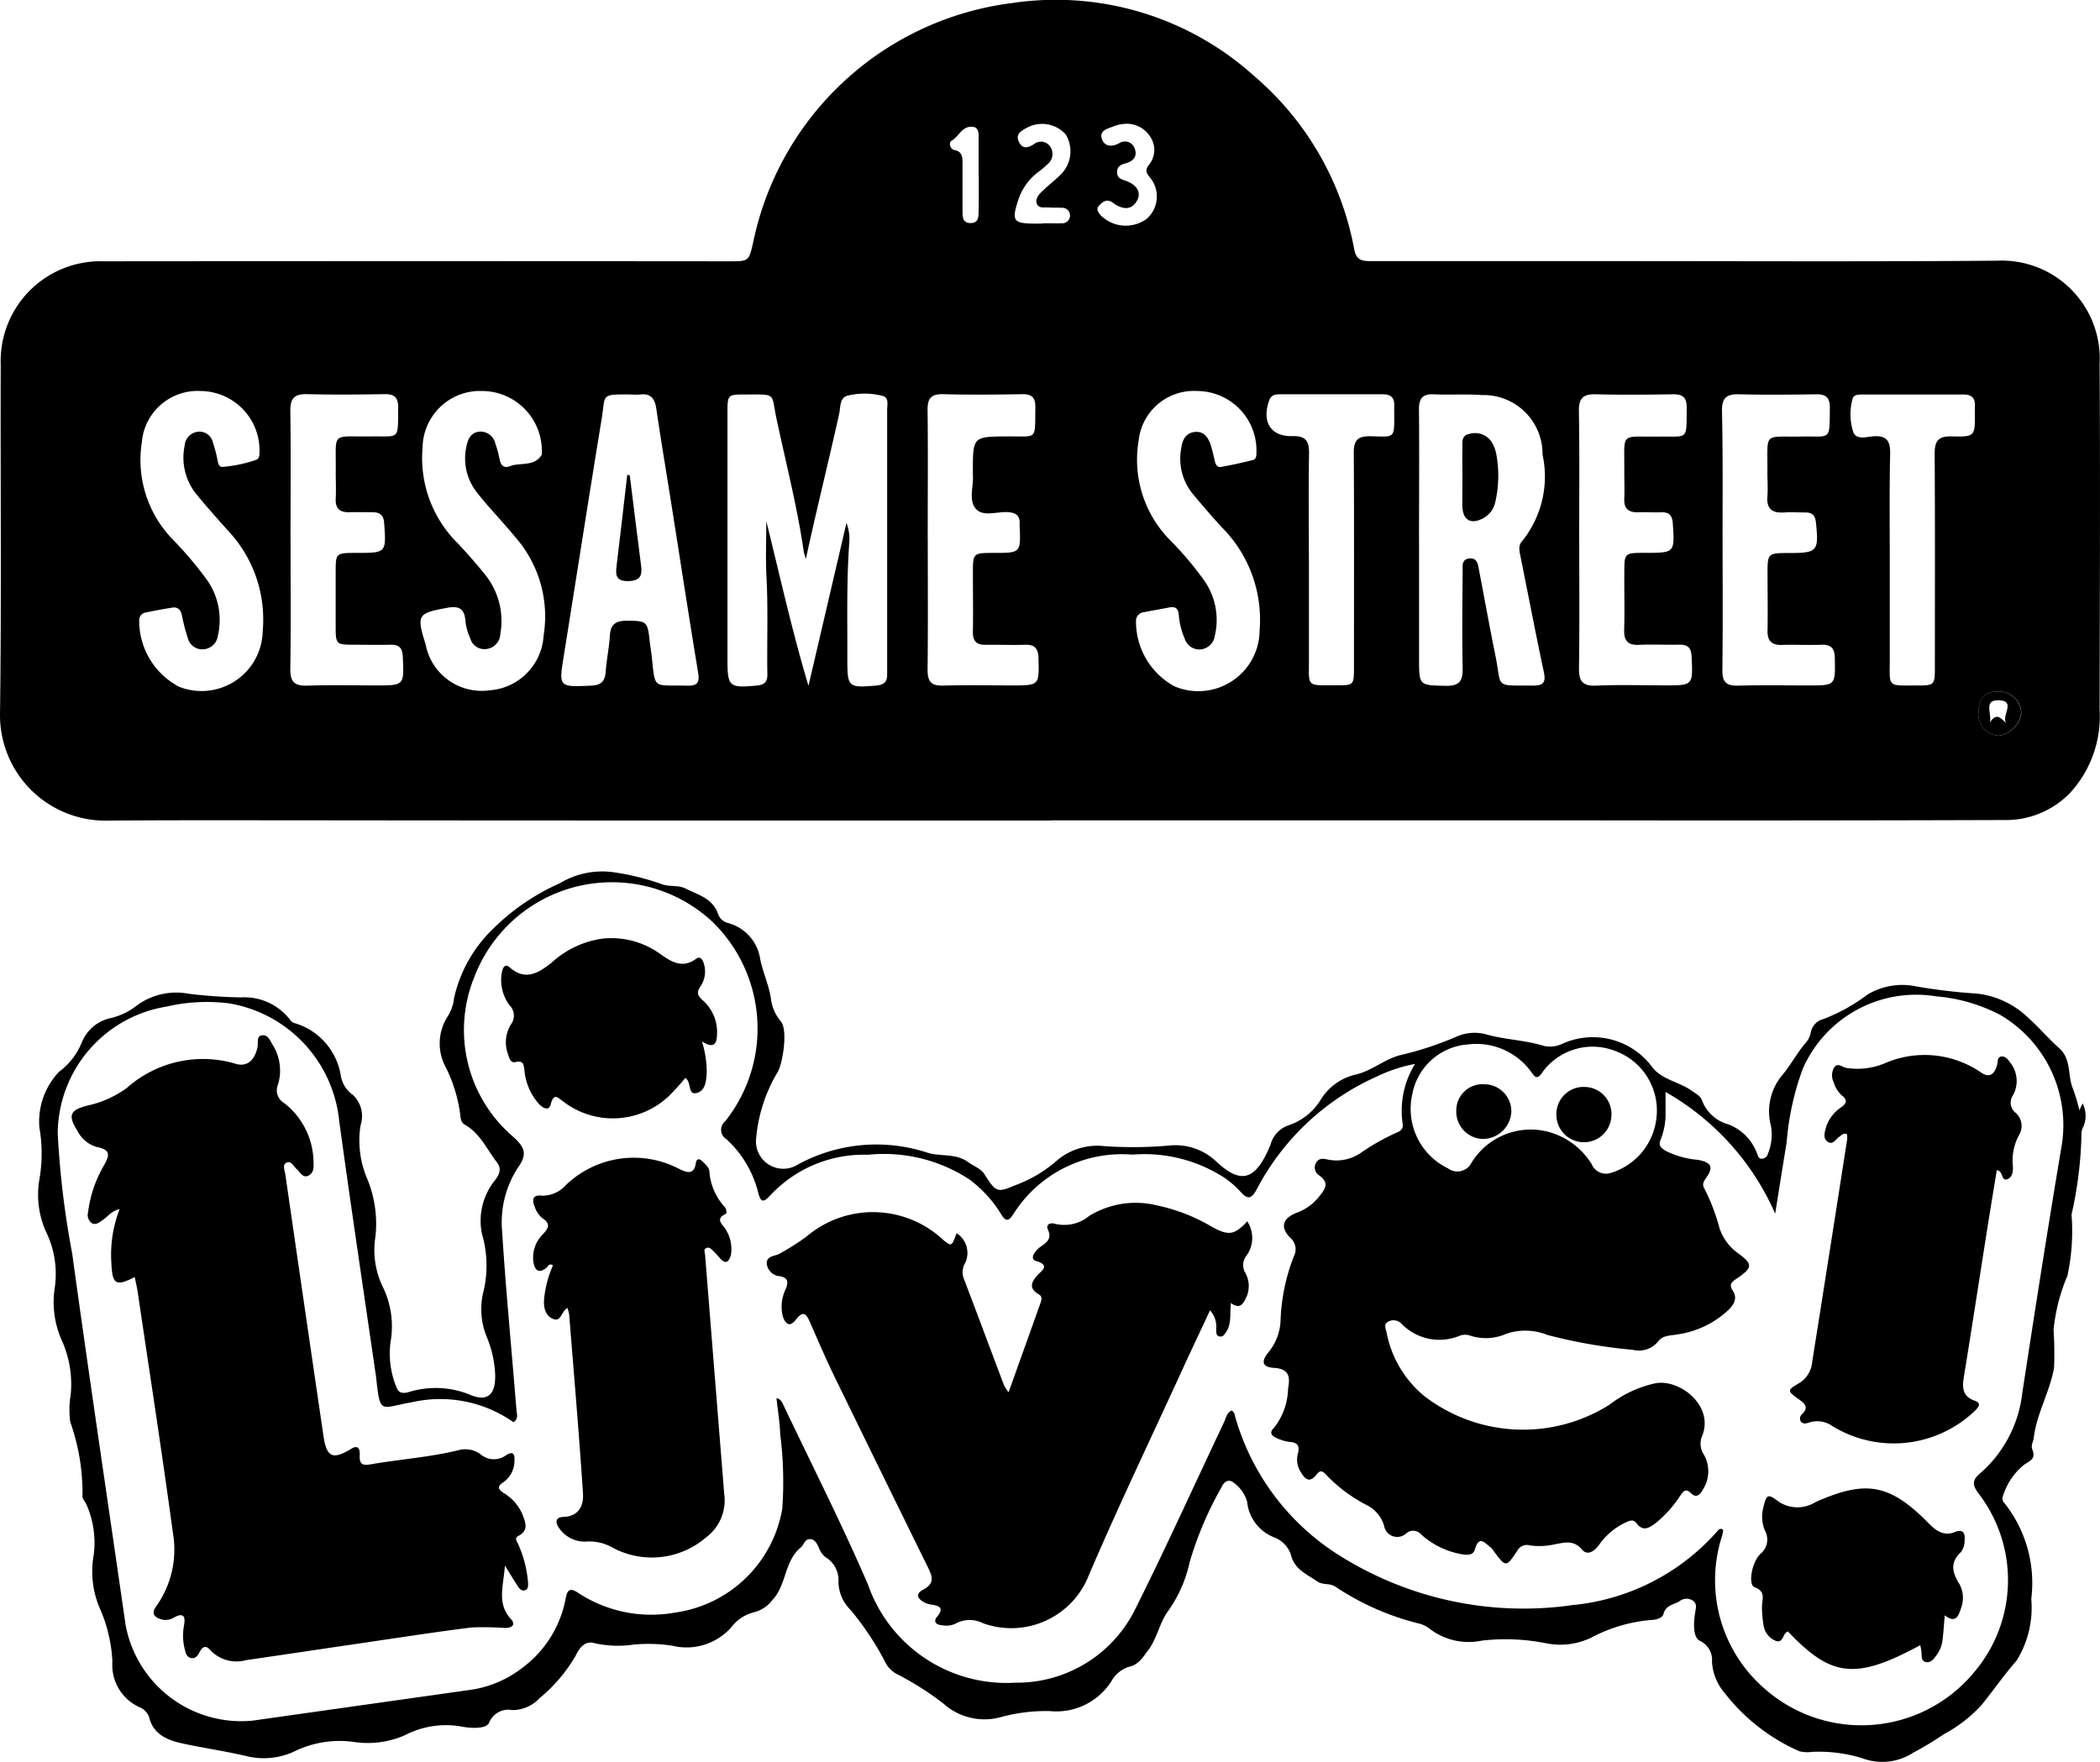 <svg xmlns="http://www.w3.org/2000/svg" width="76.787" height="64.448" viewBox="0 0 76.787 64.448">
  <g id="Artwork_28" data-name="Artwork 28" transform="translate(38.394 32.224)">
    <g id="Group_1678" data-name="Group 1678" transform="translate(-38.394 -32.224)">
      <path id="Path_11851" data-name="Path 11851" d="M38.436,30.008q-6.914,0-13.828,0T10.779,30c-2.288,0-4.577-.008-6.865.012A3.857,3.857,0,0,1,0,26.122c.057-4.263.013-8.528.026-12.791A3.65,3.65,0,0,1,3.8,9.556q11.434-.01,22.867,0c.715,0,.715,0,.872-.688A11.077,11.077,0,0,1,36.99.114a10.829,10.829,0,0,1,8.884,2.679,10.939,10.939,0,0,1,3.646,6.338c.082.421.336.418.644.418q4.42,0,8.841,0c4.676,0,9.351.023,14.026-.015a3.585,3.585,0,0,1,3.742,3.775c.027,4.214.007,8.429,0,12.643A4.136,4.136,0,0,1,75.7,28.99a3.262,3.262,0,0,1-2.442,1q-7.457.024-14.915.013-6.914,0-13.828,0H38.436Zm-8.968-9.57a2.022,2.022,0,0,1-.08-.276c-.237-1.631-.649-3.226-.992-4.835-.207-.969.027-.9-1.136-.9-.654,0-.659.005-.66.662q0,4.494,0,8.989c0,1.048.051,1.087,1.081.993.271-.025.382-.14.378-.4-.02-1.185.031-2.369-.032-3.554-.036-.683-.007-1.37-.007-2.056.5,2.013.944,4.026,1.542,6.021l1.39-5.96a1.677,1.677,0,0,1,.1.747c-.1,1.414-.064,2.83-.069,4.245,0,1.02.034,1.046,1.056.958.258-.022.4-.116.4-.386,0-.066,0-.132,0-.2q0-4.741,0-9.483c0-.187.075-.457-.159-.523a2.644,2.644,0,0,0-1.271-.014c-.315.067-.27.423-.324.665C30.294,16.9,29.853,18.652,29.468,20.438Zm22.42-.7q0,2.172,0,4.344c0,1,0,.979.983,1,.488.01.62-.178.611-.637-.023-1.184-.01-2.369,0-3.554,0-.187-.041-.436.239-.466.3-.032.321.217.361.429.2,1.034.383,2.07.594,3.1.253,1.237-.071,1.107,1.392,1.119.351,0,.463-.111.387-.473-.3-1.416-.573-2.837-.859-4.255-.04-.2-.091-.392.066-.561a3.768,3.768,0,0,0,.741-3.162,2.153,2.153,0,0,0-2.232-2.173c-.572-.047-1.152,0-1.726-.028-.443-.025-.565.159-.56.578C51.9,16.579,51.887,18.158,51.887,19.738ZM23.05,14.427c-1.118-.007-.9-.007-1.053.911-.472,2.873-.917,5.75-1.378,8.624-.189,1.178-.2,1.167,1.014,1.112.359-.016.489-.172.514-.51.034-.442.126-.88.153-1.323s.254-.543.645-.54c.7.006.734.027.81.737.019.18.052.358.072.538.142,1.282.017,1.066,1.318,1.1.362.008.441-.125.382-.477-.335-2.029-.646-4.061-.967-6.092-.187-1.186-.387-2.37-.562-3.558-.055-.373-.2-.574-.6-.52A2.568,2.568,0,0,1,23.05,14.427ZM17.638,14.3a2.1,2.1,0,0,0-2.186,2.069,4.379,4.379,0,0,0,1.319,3.534c.344.376.687.755,1,1.155a2.7,2.7,0,0,1,.521,2.144.572.572,0,0,1-.5.533.536.536,0,0,1-.6-.4,2.03,2.03,0,0,1-.173-.614c-.03-.453-.225-.575-.669-.492-1.084.2-1.125.251-.786,1.341A2.086,2.086,0,0,0,17.9,25.246a2.13,2.13,0,0,0,1.977-2,4.4,4.4,0,0,0-1.053-3.624c-.449-.546-.946-1.053-1.382-1.608a2.011,2.011,0,0,1-.378-1.727c.055-.255.172-.476.468-.5a.553.553,0,0,1,.581.438,3.743,3.743,0,0,1,.154.571c.043.219.156.341.375.255.386-.153.9.034,1.169-.426.007-.011,0-.032,0-.048A2.19,2.19,0,0,0,17.638,14.3Zm26.138,0a2.032,2.032,0,0,0-2.143,1.827A4.185,4.185,0,0,0,42.82,19.79,12.074,12.074,0,0,1,44,21.186a2.507,2.507,0,0,1,.42,2.065.578.578,0,0,1-.541.5.559.559,0,0,1-.561-.4,2.6,2.6,0,0,1-.214-.859c-.02-.238-.123-.321-.351-.276-.307.06-.615.111-.921.172a.321.321,0,0,0-.293.282,2.7,2.7,0,0,0,1.4,2.428,2.24,2.24,0,0,0,3.119-2.045,4.782,4.782,0,0,0-1.385-3.772c-.379-.411-.742-.837-1.1-1.269a2.039,2.039,0,0,1-.377-1.636c.039-.294.166-.551.506-.58.32-.027.471.2.562.46a5.621,5.621,0,0,1,.146.573c.032.137.081.276.249.246q.581-.106,1.155-.252c.133-.034.126-.175.129-.292A2.177,2.177,0,0,0,43.776,14.3Zm-36.442,0a2.046,2.046,0,0,0-2.148,1.88A4.167,4.167,0,0,0,6.347,19.76a13.905,13.905,0,0,1,1.181,1.392,2.547,2.547,0,0,1,.436,2.108.565.565,0,0,1-.546.486.538.538,0,0,1-.551-.413,6.23,6.23,0,0,1-.21-.81c-.043-.211-.143-.337-.365-.3-.325.05-.648.114-.97.178a.281.281,0,0,0-.232.277,2.72,2.72,0,0,0,1.464,2.44,2.236,2.236,0,0,0,3.052-2.039,4.737,4.737,0,0,0-1.3-3.706c-.393-.443-.789-.884-1.161-1.344a2.125,2.125,0,0,1-.393-1.73.546.546,0,0,1,.468-.507.5.5,0,0,1,.562.382,4.934,4.934,0,0,1,.165.618c.03.128.028.293.208.282a5.028,5.028,0,0,0,1.2-.253c.132-.041.131-.172.134-.291A2.173,2.173,0,0,0,7.333,14.3Zm55.653,5.422c0,1.6.012,3.193-.008,4.789-.005.438.151.576.576.564.855-.024,1.711-.007,2.567-.007,1,0,.986,0,.969-1-.006-.365-.141-.5-.5-.488-.477.017-.955-.008-1.431.006-.377.011-.537-.142-.53-.525.014-.691,0-1.382,0-2.073,0-.756.007-.761.779-.763,1.054,0,1.1-.066.99-1.122-.026-.244-.127-.36-.368-.361-.263,0-.528-.019-.79,0-.432.03-.653-.123-.616-.589.024-.294,0-.592,0-.888.018-1.5-.19-1.274,1.269-1.3,1.074-.016,1,.167,1.015-1.056,0-.364-.138-.495-.5-.489-.938.014-1.877.024-2.814,0-.466-.014-.638.133-.63.615C63,16.6,62.986,18.161,62.986,19.725Zm-5.242,0c0,1.564.015,3.128-.009,4.691-.008.48.111.686.631.662.838-.038,1.678-.01,2.518-.01,1.027,0,1.017,0,.969-1.05-.014-.316-.132-.444-.445-.438-.494.01-.988-.016-1.481.006-.412.018-.552-.155-.54-.555.021-.691,0-1.382.006-2.074,0-.733,0-.733.743-.735,1.11,0,1.1,0,1.029-1.084-.02-.3-.148-.409-.429-.4s-.56-.009-.839,0c-.346.01-.522-.128-.506-.494.014-.329,0-.658,0-.987.02-1.487-.2-1.266,1.276-1.288,1.079-.016.995.165,1.008-1.06,0-.368-.143-.491-.5-.486-.938.014-1.877.024-2.814,0-.467-.014-.637.136-.629.617C57.759,16.6,57.744,18.164,57.744,19.727Zm-47.121,0c0,1.58.016,3.16-.009,4.74-.008.484.163.629.629.613.838-.029,1.678-.008,2.518-.008,1.024,0,1.014,0,.966-1.052-.014-.317-.134-.444-.446-.436-.444.011-.889,0-1.333,0-.659,0-.673-.016-.675-.654q0-.987,0-1.975c0-.727,0-.727.749-.729,1.108,0,1.1,0,1.024-1.088-.021-.3-.154-.4-.432-.4s-.56-.008-.839,0c-.347.01-.521-.13-.5-.5.015-.328,0-.658,0-.987.02-1.485-.2-1.264,1.277-1.286,1.081-.016.992.165,1.007-1.06,0-.368-.141-.491-.5-.485-.938.015-1.877.024-2.814,0-.466-.014-.638.134-.63.616C10.638,16.6,10.623,18.162,10.623,19.726Zm23.3-.019c0,1.6.011,3.194-.007,4.791,0,.421.122.593.562.58.839-.026,1.679-.007,2.519-.007,1.012,0,1,0,.974-1-.009-.366-.152-.5-.5-.486-.477.015-.955-.006-1.432,0-.335.007-.472-.136-.466-.474.013-.708,0-1.416,0-2.124,0-.76,0-.76.766-.762.984,0,.984,0,.944-.978,0-.033,0-.066,0-.1.009-.3-.148-.393-.428-.413-.4-.028-.917.187-1.183-.132s-.065-.826-.1-1.25c0-.033,0-.066,0-.1,0-1.286,0-1.28,1.278-1.288,1.107-.007.986.159,1.007-1.053.006-.363-.123-.5-.487-.491-.955.016-1.91.025-2.864,0-.459-.014-.6.146-.59.6C33.935,16.578,33.922,18.143,33.922,19.707Zm13.938.786c0,1.2,0,2.4,0,3.6,0,1.059-.113.971.99.973.652,0,.656,0,.656-.664,0-2.616.009-5.233-.007-7.849,0-.457.155-.6.6-.595.924.021.88.11.879-.873,0-.082-.006-.165,0-.247.014-.294-.129-.415-.417-.414-1.251,0-2.5,0-3.752,0-.167,0-.323.013-.4.215-.284.782.049,1.336.839,1.314.483-.014.624.17.615.633C47.844,17.892,47.859,19.193,47.86,20.493ZM69.1,20.5c0,1.2,0,2.4,0,3.605,0,1.036-.11.964.949.965.7,0,.7,0,.7-.723,0-2.585.009-5.169-.008-7.754,0-.462.129-.646.614-.633.862.022.863,0,.858-.873,0-.082-.005-.165,0-.247.013-.294-.132-.413-.419-.412-1.235,0-2.469,0-3.7,0-.15,0-.336.006-.361.185a2.1,2.1,0,0,0,.041,1.213c.13.267.484.148.731.13.491-.034.617.181.609.639C69.084,17.9,69.1,19.2,69.1,20.5ZM41.084,4.533a1.448,1.448,0,0,0-.333.074c-.209.093-.554.14-.468.448.08.285.334.343.638.184a.378.378,0,0,1,.573.2c.106.3-.074.465-.347.538-.173.047-.3.111-.3.324s.147.254.313.31c.414.143.584.439.413.731-.2.35-.5.314-.8.131a1.372,1.372,0,0,0-.163-.109c-.189-.078-.318.043-.428.161s-.027.241.061.346a1.3,1.3,0,0,0,1.669.145,1.083,1.083,0,0,0,.126-1.537c-.143-.174-.164-.279-.02-.458a.856.856,0,0,0,.042-1.017A1.011,1.011,0,0,0,41.084,4.533ZM38.122,8.175v-.01c.246,0,.492.006.738,0a.283.283,0,0,0,0-.565c-.18-.009-.361,0-.541-.013-.143-.007-.323.038-.4-.122s.04-.323.153-.435c.22-.219.47-.408.692-.626a1.194,1.194,0,0,0,.207-1.485,1.165,1.165,0,0,0-1.434-.241c-.182.1-.407.215-.29.487s.3.271.549.114a.41.41,0,0,1,.611.091A.481.481,0,0,1,38.311,6a3.955,3.955,0,0,1-.377.315,2.082,2.082,0,0,0-.7.993c-.254.78-.187.869.638.87ZM35.789,6.409h-.006c0-.491,0-.983,0-1.474,0-.163-.066-.3-.251-.3-.367-.012-.474.365-.738.513-.085.048-.073.179-.01.267a.214.214,0,0,0,.123.074c.285.056.287.275.288.493,0,.59,0,1.179,0,1.769,0,.205.018.412.3.407s.286-.219.288-.42C35.792,7.294,35.789,6.851,35.789,6.409ZM72.344,26.03a.786.786,0,0,0,.736.875.968.968,0,0,0,.831-.844.81.81,0,0,0-.8-.771C72.593,25.273,72.353,25.507,72.344,26.03Z" transform="translate(0 0)"/>
      <path id="Path_11852" data-name="Path 11852" d="M134.445,1391.948l.118-.251a1,1,0,0,1,.023.862.516.516,0,0,0-.065.285,14.552,14.552,0,0,1-.363,2.918,7.687,7.687,0,0,1-.151,2.24,6.716,6.716,0,0,0-.506,1.978,13.322,13.322,0,0,1,.019,1.379c-.156.892-.636,1.675-.743,2.57-.017.142-.113.27-.052.428.107.278.013.373-.272.533a2.352,2.352,0,0,0-.81,1.194.219.219,0,0,0,.058.226,4.7,4.7,0,0,1,.985,3.509,3.674,3.674,0,0,1-.535,2.255c-.457.518-.846,1.085-1.278,1.619a5.18,5.18,0,0,1-1.382,1.074,12.17,12.17,0,0,1-1.124.678,2.076,2.076,0,0,1-1.863.2,5.372,5.372,0,0,0-1.827-.232,1.312,1.312,0,0,1-.472-.022,7.081,7.081,0,0,1-2.72-2.116,1.942,1.942,0,0,1-.474-1.159.761.761,0,0,0-.431-.758c-.276-.128-.24-.65-.189-1.013.024-.167.09-.327-.065-.453a.415.415,0,0,0-.507.016c-.214.125-.5.137-.582.466-.034.137-.255.211-.421.213a5.682,5.682,0,0,0-2.221.649,2.61,2.61,0,0,1-1.64.207,7.6,7.6,0,0,0-2.349-.1,2.348,2.348,0,0,1-1.917-.43,1.025,1.025,0,0,0-.442-.205,9.7,9.7,0,0,1-3.006-1.336c-.209-.14-.458-.052-.653-.187-.392-.272-.855-.44-.984-1.016a1.042,1.042,0,0,0-.614-.606,1.563,1.563,0,0,1-.978-1.308,1.32,1.32,0,0,0-.472-.674c-.22-.185-.39-.021-.468.165a12.665,12.665,0,0,0-1.163,2.741,4.818,4.818,0,0,1-.821,1.825c-.282.418-.376.96-.692,1.384-.2.264-.352.539-.727.612a1.142,1.142,0,0,0-.626.535,2.387,2.387,0,0,1-2.24,1.079,6.332,6.332,0,0,0-1.754.208,2.236,2.236,0,0,1-2.129-.474,10.938,10.938,0,0,0-1.735-1.1,1,1,0,0,1-.421-.459,10.631,10.631,0,0,0-1.249-1.873,1.474,1.474,0,0,1-.445-1.015.983.983,0,0,0-.472-.917.756.756,0,0,1-.248-.359c-.075-.145-.151-.318-.351-.3-.163.018-.2.213-.3.3-.617.5-.521,1.378-1.045,1.927a1.206,1.206,0,0,1-.68.45,1.471,1.471,0,0,0-.81.533,2.187,2.187,0,0,1-2.172.687,5.775,5.775,0,0,0-1.426-.039,3.888,3.888,0,0,1-1.414-.053c-.362-.109-.56.19-.684.446a5.716,5.716,0,0,1-1.334,1.571,1.341,1.341,0,0,1-1,.429.755.755,0,0,0-.837.461c-.084.22-.6.216-.965.15a3.262,3.262,0,0,0-2.123.313,3.393,3.393,0,0,1-1.872.24,3.764,3.764,0,0,0-2.122.33,2.642,2.642,0,0,1-1.778.193c-.731-.172-1.474-.282-2.2-.433-.537-.111-1.2-.264-1.375-1a.608.608,0,0,0-.329-.349,1.693,1.693,0,0,1-1.011-1.679,5.509,5.509,0,0,0-.421-1.857,3.426,3.426,0,0,1-.261-2.05,3.456,3.456,0,0,0-.262-1.823c-.045-.117-.17-.218-.15-.353a7.774,7.774,0,0,0-.446-2.678,3.236,3.236,0,0,1,.012-.971,3.881,3.881,0,0,0-.3-1.961,3.442,3.442,0,0,1-.284-1.95,3.5,3.5,0,0,0-.28-2,3.3,3.3,0,0,1-.278-1.988,5.5,5.5,0,0,0,0-1.9,2.651,2.651,0,0,1,.714-2.034,2.513,2.513,0,0,0,.835-1.074,1.472,1.472,0,0,1,1.088-.9,2.466,2.466,0,0,0,.952-.474,2.443,2.443,0,0,1,1.878-.409,18.01,18.01,0,0,0,1.91.133,2.1,2.1,0,0,1,1.8.832.3.3,0,0,0,.154.108,2.392,2.392,0,0,1,1.691,1.923,1.066,1.066,0,0,0,.437.7,1.057,1.057,0,0,1,.287,1.106,3.539,3.539,0,0,0,.24,1.96,4.3,4.3,0,0,1,.3,2.133,3.091,3.091,0,0,0,.289,1.861,3.3,3.3,0,0,1,.264,1.99,3.228,3.228,0,0,0,.23,1.675c.072.17.2.2.4.157a3.333,3.333,0,0,1,2.208.058c.7.32,1.011.044.989-.714a4.013,4.013,0,0,0-.287-1.322,2.672,2.672,0,0,1-.135-1.737,4.105,4.105,0,0,0-.061-2.082,2.356,2.356,0,0,1,.459-1.939c.214-.266.253-.464.082-.685-.366-.475-.611-1.058-1.169-1.37-.133-.074-.147-.205-.163-.339a5.42,5.42,0,0,0-.536-1.767,1.817,1.817,0,0,1,.065-1.838,1.587,1.587,0,0,0,.243-.692,5.05,5.05,0,0,1,1.445-2.546,8.192,8.192,0,0,1,2.423-1.648,3,3,0,0,1,2.02-.393,8.869,8.869,0,0,1,1.715.431c.289.1.593.022.863.158.461.232,1,.357,1.192.946a.52.52,0,0,0,.363.314,1.612,1.612,0,0,1,1.173,1.322c.1.49.313.939.389,1.427a1.561,1.561,0,0,0,.36.842c.264.3.089,1.469-.1,1.839a5.658,5.658,0,0,0-.805,2.535,1,1,0,0,0,1.54.863,5.984,5.984,0,0,1,4.764-.418c.482.135,1.018.009,1.458.337.2.146.453.224.589.436.414.647.466.693,1.1.417a4.812,4.812,0,0,0,1.583-.94,2.283,2.283,0,0,1,1.711-.5,15.3,15.3,0,0,0,2.345-.02,2.168,2.168,0,0,1,1.731.572c.921.873,1.457.7,1.992-.6a1.035,1.035,0,0,1,.662-.716,2.178,2.178,0,0,0,1.174-.933,2.035,2.035,0,0,1,1.283-.922c.593-.14,1.024-.542,1.588-.7a12.084,12.084,0,0,0,2.052-.667,1.626,1.626,0,0,1,1.116-.106c.695.2,1.424.209,2.112.423a1.029,1.029,0,0,0,.673-.069,2.7,2.7,0,0,1,3.312.865c.358.449.978.521,1.432.848.147.106.318.177.381.366a1.424,1.424,0,0,0,.955.861,1.8,1.8,0,0,1,1.038,1.031c.05.1.049.239.207.226a.242.242,0,0,0,.207-.189,1.836,1.836,0,0,0,.109-1.008,2.065,2.065,0,0,1,.41-1.856c.33-.39.554-.843.889-1.219a.781.781,0,0,0,.159-.354.613.613,0,0,1,.452-.479,6.5,6.5,0,0,0,1.622-.9,2.476,2.476,0,0,1,1.763-.3,20.249,20.249,0,0,0,2.227.266,3.2,3.2,0,0,1,1.887.888c.393.349.734.757,1.128,1.106.461.409.3,1.009.507,1.492A6.565,6.565,0,0,1,134.445,1391.948Zm-24.292-1.694a5.574,5.574,0,0,0-1.4.462,9.187,9.187,0,0,0-4.383,4.112c-.211.4-.354.382-.618.077a3.685,3.685,0,0,0-.559-.482,5.381,5.381,0,0,0-3.374-.852,4.691,4.691,0,0,0-4.362,2.189c-.18.277-.287.24-.444-.02a4.521,4.521,0,0,0-1.159-1.264,5.7,5.7,0,0,0-3.708-.9,4.671,4.671,0,0,0-3.575,1.492c-.224.239-.335.277-.43-.087a3.936,3.936,0,0,0-1.163-1.971.405.405,0,0,1-.044-.666,5.446,5.446,0,0,0-.479-7.295,5.387,5.387,0,0,0-8.7,2.029,5.134,5.134,0,0,0,1.432,5.849c.382.352.528.6.185,1.087a3.656,3.656,0,0,0-.6,2.355c.137,2.181.349,4.356.524,6.534.012.148.085.327-.108.455a4.649,4.649,0,0,0-3.7-.734c-1.2.2-1.169.507-1.33-.97,0-.032-.012-.065-.017-.1-.445-3.076-.907-6.149-1.328-9.228a4.851,4.851,0,0,0-4.024-4.287,6.532,6.532,0,0,0-2.3.12,4.734,4.734,0,0,0-3.967,4.617,32.289,32.289,0,0,0,.528,4.4c.623,4.528,1.3,9.049,1.951,13.573a4.3,4.3,0,0,0,4.639,3.523q3.98-.563,7.96-1.125a4.012,4.012,0,0,0,1.891-.792,4.092,4.092,0,0,0,1.6-2.524c.049-.247.1-.475.443-.245a4.873,4.873,0,0,0,3.581.73,4.619,4.619,0,0,0,3.9-3.79,13.735,13.735,0,0,0-.077-2.75c-.013-.433-.087-.864-.134-1.3a.3.3,0,0,1,.211.165c1.052,2.215,2.163,4.4,3.135,6.654a5.363,5.363,0,0,0,5.389,3.588,4.827,4.827,0,0,0,4.408-2.74c1.118-2.237,2.147-4.518,3.219-6.779.073-.155.1-.351.279-.434.114.057.113.166.14.257a8.838,8.838,0,0,0,3.691,4.971,12.622,12.622,0,0,0,8.634,1.887,8.067,8.067,0,0,0,5.255-2.656c.058-.064.113-.172.236-.115.008.018.021.033.019.047-.011.064-.022.129-.039.192a5.245,5.245,0,0,0,1.54,5.576,5.347,5.347,0,0,0,7.694-.611,5.2,5.2,0,0,0,.125-6.538c-.226-.318-.2-.477.082-.719a4.568,4.568,0,0,0,1.531-2.9c.457-2.991.925-5.981,1.425-8.965a4.671,4.671,0,0,0-2.221-4.891,6.133,6.133,0,0,0-2.354-.683,4.522,4.522,0,0,0-4.875,2.658,10.021,10.021,0,0,0-.587,2.69c-.145.865-.28,1.731-.419,2.6a9.494,9.494,0,0,0-4.009-4.451c0,.352,0,.63,0,.908a2.566,2.566,0,0,1-.19.864c-.08.215.064.3.205.387a3.245,3.245,0,0,0,1.181.325c.487.1.566.261.288.659-.095.136-.157.237-.062.394a7.281,7.281,0,0,1,.546,1.426,1.825,1.825,0,0,0,.649.909c.589.428.59.546-.04.97-.189.127-.251.222-.118.427.177.274.046.5-.155.7a3.427,3.427,0,0,1-1.884.9c-.237.044-.5.022-.679.241a.906.906,0,0,1-.937.32,18.74,18.74,0,0,1-3.129-.545,2.149,2.149,0,0,0-1.5-.04,1.835,1.835,0,0,1-1.348.056.563.563,0,0,0-.386.028,1.933,1.933,0,0,1-2.1-.456.4.4,0,0,0-.5-.062c-.16.093-.064.27-.036.408a3.955,3.955,0,0,0,1.394,2.318,5.921,5.921,0,0,0,6.752.3,4.194,4.194,0,0,1,1.688-.785c.9-.154,2.142.834,1.7,1.927a.719.719,0,0,0,.069.693,1.237,1.237,0,0,1-.044,1.271c-.092.171-.234.328-.423.139-.217-.217-.3-.058-.412.094a4.3,4.3,0,0,1-.886.988c-.232.171-.462.338-.713,0-.123-.167-.3-.061-.449.01a2.453,2.453,0,0,0-.92.8c-.169.232-.423.391-.614.165-.317-.376-.648-.255-1.017-.192a2.5,2.5,0,0,1-.884.037.4.4,0,0,0-.463.187c-.413.627-.421.622-.877.005a.5.5,0,0,0-.094-.114c-.21-.153-.428-.474-.582.066-.067.236-.3.207-.505.174a2.985,2.985,0,0,1-1.447-.706.387.387,0,0,0-.554-.057.486.486,0,0,1-.816-.276,1.242,1.242,0,0,0-.568-.72,5.574,5.574,0,0,1-1.543-1.136c-.107-.116-.209-.212-.354-.022-.295.384-.467.112-.615-.142a.835.835,0,0,1-.069-.625c.066-.271-.007-.4-.3-.418a1.572,1.572,0,0,1-.513-.159c-.154-.07-.237-.189-.075-.344a2.394,2.394,0,0,0,.527-1.453c.079-.42.048-.718-.514-.753-.435-.028-.483-.233-.2-.575a1.936,1.936,0,0,0,.44-1.181,7.131,7.131,0,0,1,.479-2.31.559.559,0,0,0-.132-.7c-.369-.374-.276-.7.224-.9a1.88,1.88,0,0,0,.8-.552c.216-.273.472-.531.02-.835a.336.336,0,0,1-.092-.448c.1-.184.269-.154.435-.116a1.575,1.575,0,0,0,1.221-.262,8.144,8.144,0,0,1,1.289-.726c.153-.06.251-.147.218-.332A3.251,3.251,0,0,1,110.154,1390.254Zm1.942-.714a2.234,2.234,0,0,0-2.04,1.813,2.415,2.415,0,0,0,1.3,2.719.577.577,0,0,0,.86-.2,2.541,2.541,0,0,1,2.727-1.156,2.678,2.678,0,0,1,1.676,1.213.56.56,0,0,0,.686.313,2.368,2.368,0,0,0,1.684-2.091,2.316,2.316,0,0,0-1.5-2.365,2.265,2.265,0,0,0-2.652.738c-.231.36-.311.191-.46-.013A2.485,2.485,0,0,0,112.1,1389.539Z" transform="translate(-58.412 -1351.344)"/>
      <path id="Path_11853" data-name="Path 11853" d="M3138.9,1098.006c.009-.523.25-.756.763-.74a.811.811,0,0,1,.8.771.968.968,0,0,1-.831.844A.786.786,0,0,1,3138.9,1098.006Zm.416.4c.24-.385.4-.168.6.017-.19-.276.393-.832-.3-.836C3139.079,1097.588,3139.4,1098.078,3139.317,1098.411Z" transform="translate(-3066.558 -1071.976)"/>
      <path id="Path_11854" data-name="Path 11854" d="M2320.052,689.4c0-.328-.009-.656,0-.984.008-.216-.067-.5.257-.556a.724.724,0,0,1,.792.267,1.266,1.266,0,0,1,.194.5,4.3,4.3,0,0,1-.038,1.709.883.883,0,0,1-.409.589c-.48.272-.786.1-.8-.44,0-.016,0-.033,0-.049Z" transform="translate(-2266.578 -671.991)"/>
      <path id="Path_11855" data-name="Path 11855" d="M978.024,753.344c.138,1.1.272,2.208.415,3.311.047.359-.041.542-.456.555-.437.014-.488-.186-.444-.539.138-1.116.263-2.233.393-3.35Z" transform="translate(-954.996 -735.959)"/>
      <path id="Path_11856" data-name="Path 11856" d="M129.323,1662.156c-.056.762-.3,1.387.217,1.953.211.229,0,.326-.2.329a11.443,11.443,0,0,0-1.226-.021c-1.321.165-2.638.37-3.956.563-1.432.21-2.863.425-4.295.633a1.318,1.318,0,0,1-1.313-.365c-.183-.214-.3-.106-.4.088-.063.117-.148.235-.305.2s-.192-.17-.224-.3a2.019,2.019,0,0,1-.035-.879c.058-.3.018-.516-.368-.3a.572.572,0,0,1-.43.072c-.262-.072-.427-.193-.213-.488a3.581,3.581,0,0,0,.608-2.678c-.4-2.949-.856-5.891-1.292-8.835-.026-.174-.069-.345-.106-.526-.688.356-.818.271-.852-.493a4.649,4.649,0,0,1,.3-1.99c-.313.072-.436.283-.618.4-.123.08-.242.2-.4.111a.37.37,0,0,1-.134-.4,4.472,4.472,0,0,1,.56-1.675c.194-.344.327-.6-.236-.706a1.153,1.153,0,0,1-.708-.582c-.369-.587-.28-.775.382-.94a3.765,3.765,0,0,0,1.428-.648,4.187,4.187,0,0,1,3.972-.875c.412.125.7-.126.8-.625.03-.149-.054-.382.162-.416s.289.184.382.335a1.773,1.773,0,0,1,.2,1.473.532.532,0,0,0,.224.666,2.77,2.77,0,0,1,1.076,2.134c.011.2.02.426-.186.524s-.3-.127-.431-.242-.2-.327-.384-.225c-.14.077-.05.275-.03.414q.692,4.785,1.395,9.567c.116.791.337.888,1.019.474.3-.184.316.095.308.237-.023.391.167.373.457.323,1.053-.181,2.123-.252,3.163-.51a.938.938,0,0,1,.8.153.745.745,0,0,0,.917.043c.288-.192.342-.029.319.222a.95.95,0,0,1-.405.756c-.231.15-.2.255.007.392a1.662,1.662,0,0,1,.7.805c.1.271.229.568-.152.763-.185.095-.033.229,0,.335a4.208,4.208,0,0,1,.349,1.38c0,.112.017.25-.133.281-.107.022-.183-.062-.238-.147C129.662,1662.711,129.536,1662.5,129.323,1662.156Z" transform="translate(-110.86 -1604.899)"/>
      <path id="Path_11857" data-name="Path 11857" d="M1225.5,1916.277c.412-1.15.789-2.2,1.163-3.253.039-.109.08-.246-.041-.316-.4-.231-.3-.451-.045-.734.106-.118.472-.337-.067-.495-.27-.079-.03-.379.128-.5.232-.172.462-.287.3-.654-.086-.194.09-.259.262-.208a1.425,1.425,0,0,0,1.249-.289,3.246,3.246,0,0,1,2.472-.385,6.57,6.57,0,0,1,2.014.784c.609.338.83.3,1.293-.2a1.109,1.109,0,0,1-.021,1.244.555.555,0,0,0-.057.629.987.987,0,0,1,.062.859c-.112.239-.223.52-.582.254-.045.384.032.743-.17,1.053-.062.095-.13.211-.269.164-.116-.039-.093-.16-.1-.255a.892.892,0,0,0-.225-.694c-.373.8-.729,1.551-1.075,2.307-1.151,2.513-2.348,5.006-3.428,7.55a3.046,3.046,0,0,1-3.8,1.586,1.068,1.068,0,0,0-1.022.026.838.838,0,0,1-.481.048c-.2-.015-.334-.121-.167-.322.253-.306.082-.386-.2-.431a.882.882,0,0,1-.237-.064c-.265-.126-.4-.319-.071-.489.43-.224.323-.492.164-.815q-1.711-3.477-3.41-6.96c-.316-.651-.6-1.316-.892-1.98-.13-.3-.241-.484-.523-.116-.226.3-.39.153-.481-.123a1.474,1.474,0,0,1,.115-1.01c.093-.244.083-.4-.226-.455a.517.517,0,0,1-.472-.442c-.03-.3.274-.284.447-.372a8.587,8.587,0,0,0,1-.632,3.754,3.754,0,0,1,5.022.136c.289.225.289.225.47-.264a.859.859,0,0,1,.319,1.08.668.668,0,0,0-.064.561c.5,1.307.986,2.618,1.481,3.926A1.752,1.752,0,0,0,1225.5,1916.277Z" transform="translate(-1188.621 -1865.36)"/>
      <path id="Path_11858" data-name="Path 11858" d="M2842.012,1677.525c-.144-.049-.2.049-.281.1-.127.089-.229.3-.408.189-.2-.128-.124-.351-.073-.543a1.381,1.381,0,0,1,.561-.731c.188-.141.229-.256.026-.42a1.038,1.038,0,0,1-.311-.5.567.567,0,0,1,.015-.524c.137-.2.294-.021.442.007a2.581,2.581,0,0,0,1.4-.162,3.649,3.649,0,0,1,3.532.329c.345.238.507.023.595-.295.029-.106-.005-.258.139-.285s.241.088.319.2a1.084,1.084,0,0,1,.122,1.208.474.474,0,0,0,.092.649.637.637,0,0,1,.145.775,1.969,1.969,0,0,0-.247,1.168c.015.168-.009.41-.187.481-.259.1-.142-.3-.4-.326-.117.721-.238,1.445-.352,2.169-.285,1.8-.561,3.609-.855,5.411-.062.384-.035.694.38.842.249.089.2.2.053.352a4.287,4.287,0,0,1-5.23.589.964.964,0,0,0-.887-.125c-.092.029-.2.05-.272-.045a.208.208,0,0,1,.044-.271c.24-.239.123-.371-.105-.533-.457-.323-.448-.345.017-.613a1.011,1.011,0,0,0,.46-.782q.647-4.07,1.279-8.142A.7.7,0,0,0,2842.012,1677.525Z" transform="translate(-2774.48 -1636.049)"/>
      <path id="Path_11859" data-name="Path 11859" d="M847,1842.609c-.227.121-.222.526-.527.4s-.354-.457-.322-.762a4.034,4.034,0,0,1,.32-1.195c-.142-.095-.181.044-.241.091-.291.229-.422.075-.472-.2a1.2,1.2,0,0,1,.354-1.038c.2-.221.281-.373-.021-.574a.892.892,0,0,1-.279-.4c-.1-.242-.127-.473.266-.428a1.143,1.143,0,0,0,.872-.394,3.581,3.581,0,0,1,4.171-.567c.281.135.514.18.574-.224.028-.192.136-.17.233-.077s.242.221.26.348a2.181,2.181,0,0,0,.581,1.349.3.3,0,0,1,.037.225c-.471.212-.073.425.006.616a1.33,1.33,0,0,1,.164.9c-.072.254-.194.347-.4.11-.076-.086-.15-.175-.233-.255s-.149-.157-.252-.12c-.128.046-.065.166-.057.257q.349,4.375.7,8.75a1.681,1.681,0,0,1-.653,1.569,3.036,3.036,0,0,1-3.42.39,1.706,1.706,0,0,0-.933-.229,1.137,1.137,0,0,1-1.028-.485c-.135-.185-.17-.4.15-.414.584-.021.748-.432.719-.871-.145-2.181-.332-4.36-.506-6.539A1.609,1.609,0,0,0,847,1842.609Z" transform="translate(-826.252 -1794.775)"/>
      <path id="Path_11860" data-name="Path 11860" d="M2785.256,2366.109c-.035.37-.048.7-.1,1.02a1.166,1.166,0,0,1-.205.441c-.091.133-.213.292-.395.246s-.135-.237-.153-.379c-.009-.076-.027-.152-.043-.236-2.356,1.276-3.246,1.182-4.836-.5-.2.042-.155.445-.448.343a.727.727,0,0,1-.45-.6,3.78,3.78,0,0,1-.054-.635c-.006-.275.166-.568-.276-.731-.23-.085-.112-.894.219-1.215a.678.678,0,0,0,.158-.868,1.328,1.328,0,0,1-.053-.824c.122-.511.173-.514.589-.2a1.248,1.248,0,0,0,1.317,0c1.844-.826,2.72-.672,4.137.769.263.268.551.487.958.325.333-.132.38.069.36.313a.685.685,0,0,1-.131.415c-.414.388-.323.753-.055,1.179a1.051,1.051,0,0,1,.059.865C2785.76,2366.129,2785.659,2366.424,2785.256,2366.109Z" transform="translate(-2714.145 -2307.034)"/>
      <path id="Path_11861" data-name="Path 11861" d="M802.56,1492.358a3.939,3.939,0,0,1,.173,1.1c-.014.322-.039.707-.374.785s-.17-.4-.41-.553a8.46,8.46,0,0,1-.609.672,2.977,2.977,0,0,1-3.853.192c-.187-.131-.347-.342-.457.1-.067.267-.291.131-.423,0a2.141,2.141,0,0,1-.54-1.245c-.027-.184-.028-.368-.318-.3-.19.047-.234-.133-.279-.276a1.249,1.249,0,0,1,.1-1.094.531.531,0,0,0-.043-.7,1.536,1.536,0,0,1-.284-1.214c.03-.142.1-.344.287-.176.586.519,1.084.178,1.534-.176a3.442,3.442,0,0,1,1.886-.88,3.056,3.056,0,0,1,2.053.543c.412.289.818.579,1.339.2.152-.11.24.025.281.162a.967.967,0,0,1-.122.851c-.149.214-.1.334.074.493a1.544,1.544,0,0,1,.533,1.274C803.1,1492.467,802.971,1492.618,802.56,1492.358Z" transform="translate(-776.891 -1454.269)"/>
      <path id="Path_11862" data-name="Path 11862" d="M2310.391,1721.417a.96.96,0,0,1,1.024-.964.991.991,0,0,1,.989,1.013,1.049,1.049,0,0,1-1.038.988A1,1,0,0,1,2310.391,1721.417Z" transform="translate(-2257.142 -1680.8)"/>
      <path id="Path_11863" data-name="Path 11863" d="M2470.321,1724.753a.993.993,0,0,1,.966,1.036,1.007,1.007,0,1,1-2.012-.081A.992.992,0,0,1,2470.321,1724.753Z" transform="translate(-2412.364 -1685.001)"/>
    </g>
  </g>
</svg>
